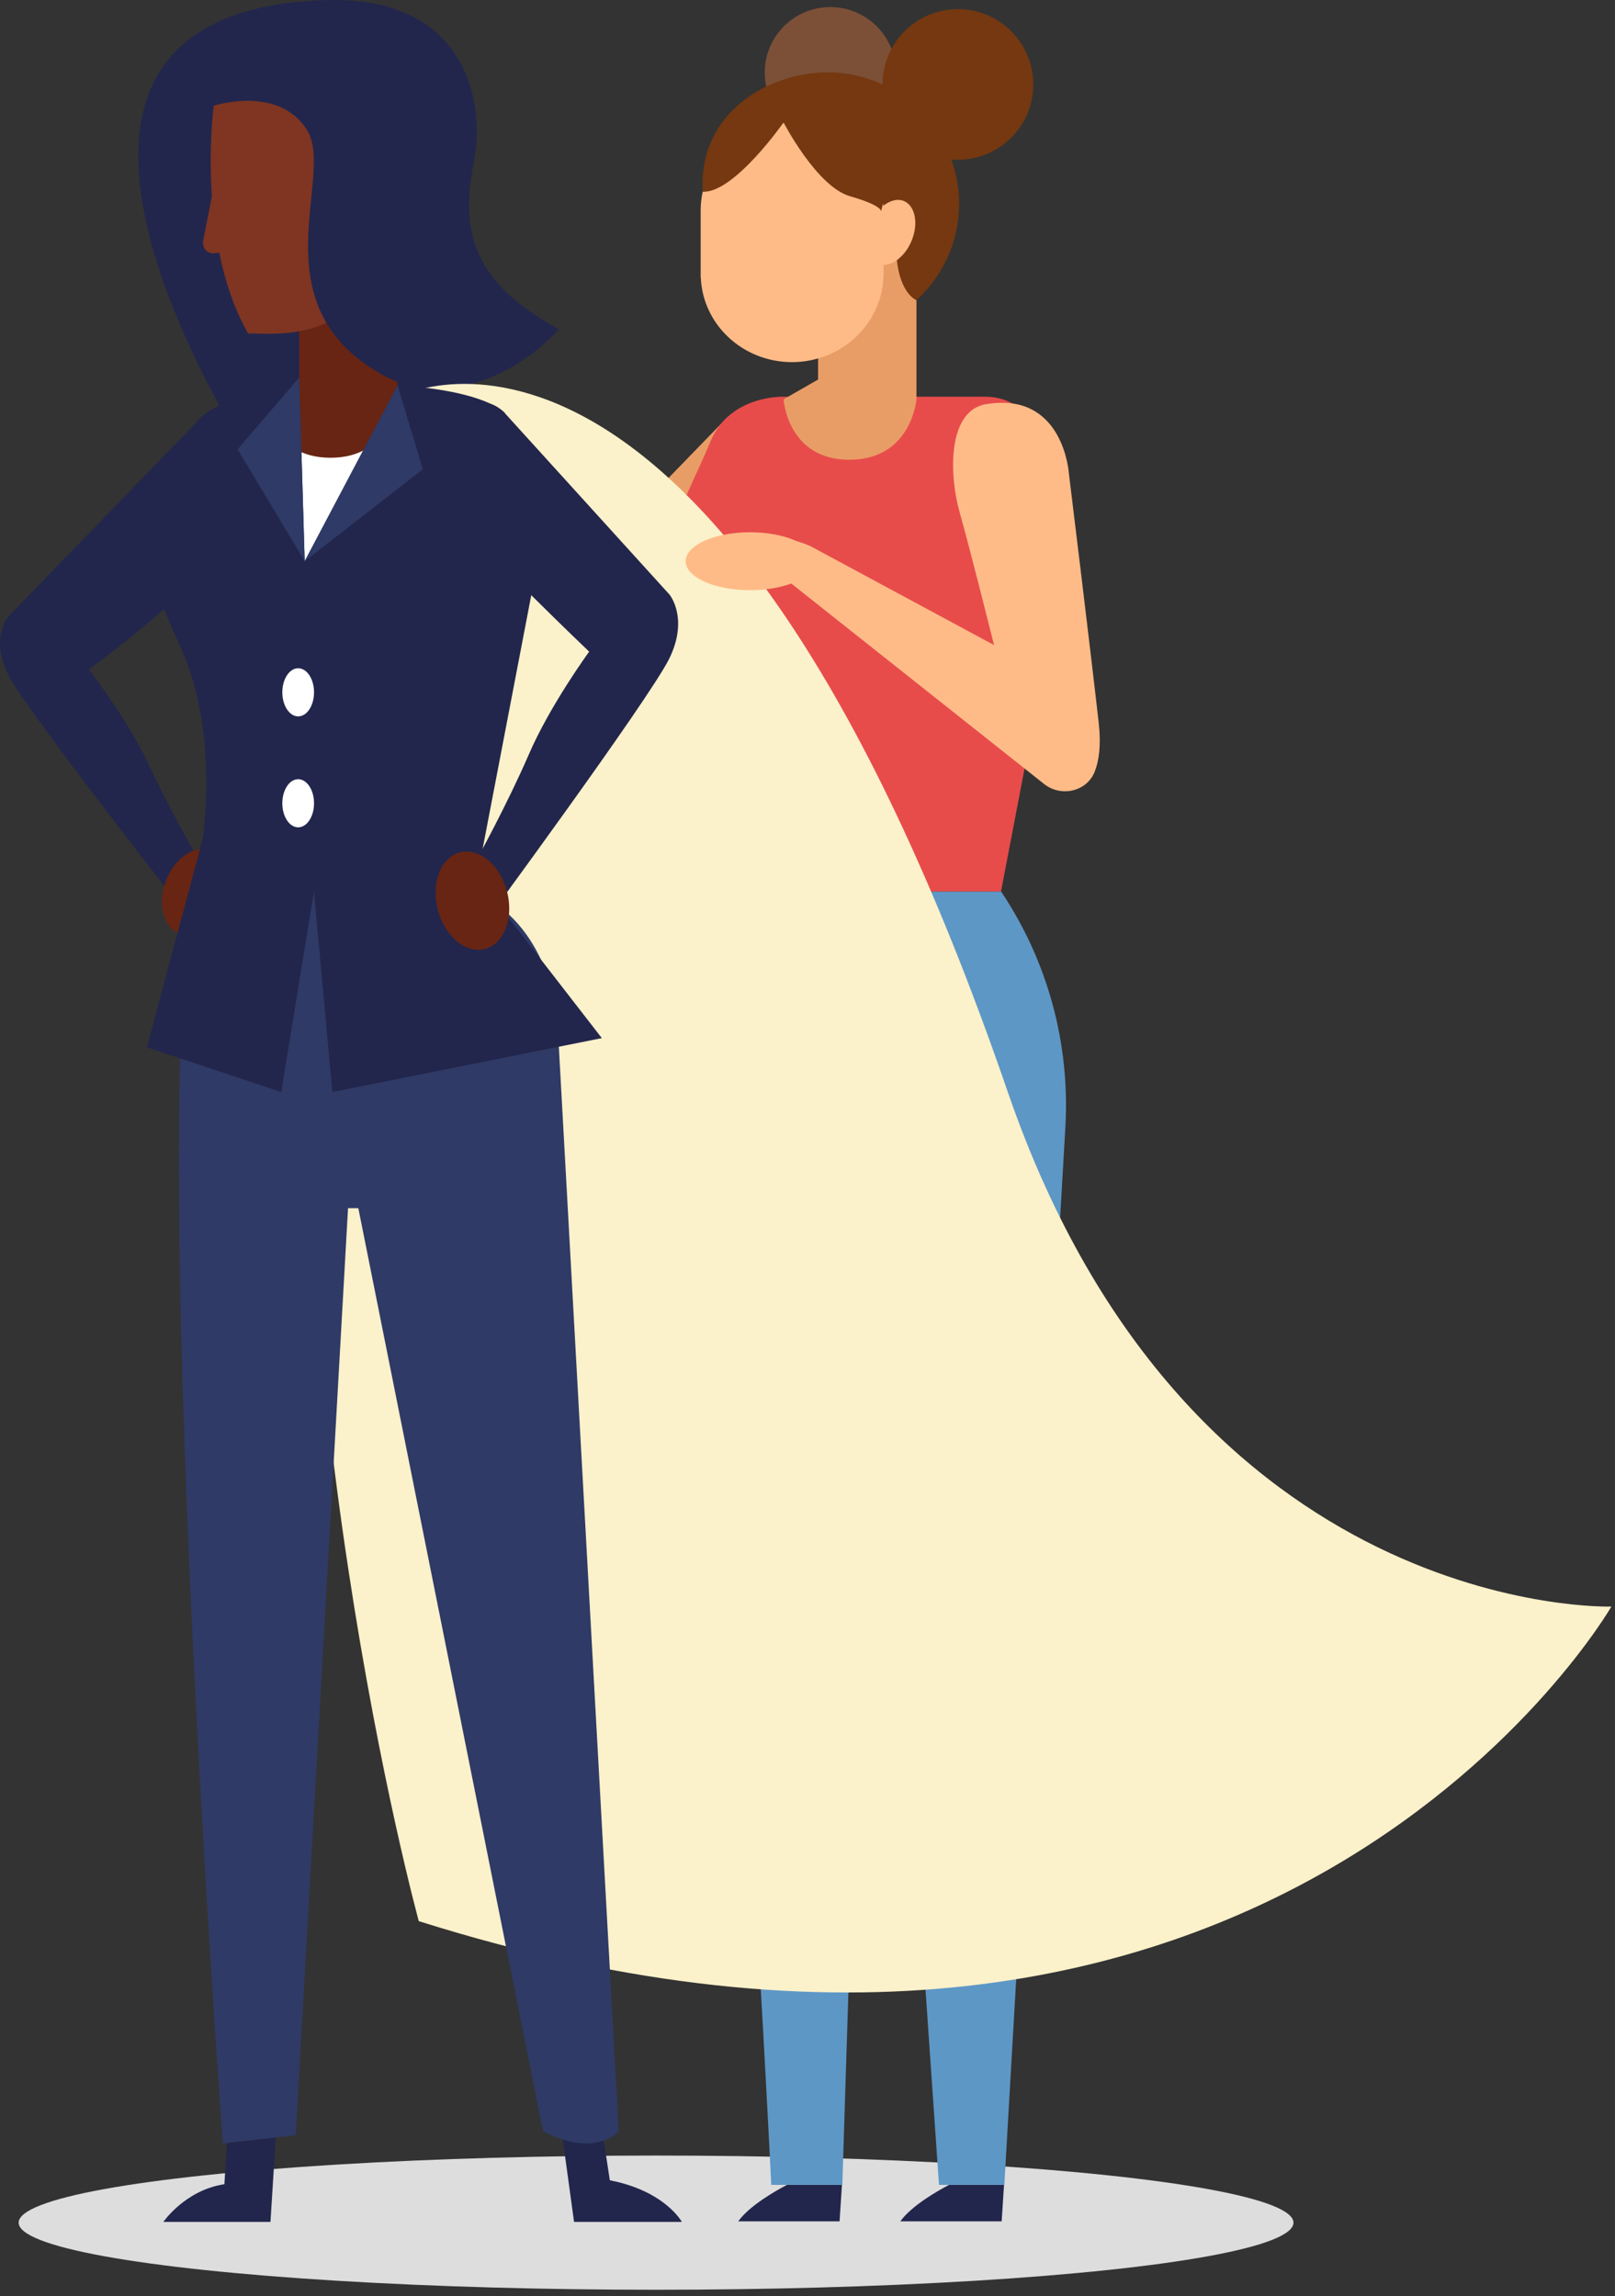 <?xml version="1.0" encoding="UTF-8"?>
<svg width="218px" height="310px" viewBox="0 0 218 310" version="1.1" xmlns="http://www.w3.org/2000/svg" xmlns:xlink="http://www.w3.org/1999/xlink">
    <rect x="0" y="0" width="218" height="310" fill="#333333" stroke="none"/>
    <title>icon-build-leaders</title>
    <g id="Desktop" stroke="none" stroke-width="1" fill="none" fill-rule="evenodd">
        <g id="02_purpose" transform="translate(-611, -1459)" fill-rule="nonzero">
            <g id="03_what-we-do" transform="translate(164, 1243)">
                <g id="build" transform="translate(379, 216)">
                    <g id="icon-build-leaders" transform="translate(68, 0)">
                        <ellipse id="Oval" fill="#DDDDDD" cx="88.559" cy="300.094" rx="86.04" ry="9.06"></ellipse>
                        <circle id="Oval" fill="#7C5037" cx="112.079" cy="9.804" r="8.85"></circle>
                        <path d="M74.899,69.264 C76.719,67.344 78.289,65.304 79.489,63.234 C73.569,60.934 55.039,53.394 62.489,52.034 C68.689,50.904 73.249,46.814 75.419,44.494 C74.999,44.224 74.579,43.954 74.119,43.684 C62.209,36.854 62.599,28.984 64.009,21.574 C65.419,14.164 63.219,-0.516 44.119,0.014 C-7.691,1.454 35.649,64.814 35.649,64.814 C35.649,64.814 35.339,125.224 68.749,107.574 C102.159,89.924 74.909,69.264 74.909,69.264 L74.899,69.264 Z" id="Path" fill="#22264C"></path>
                        <g id="Group" transform="translate(71.08, 1.234)">
                            <path d="M58.809,103.62 L36.469,71.66 C31.639,76.48 29.989,79.52 23.979,81.99 C27.419,85.86 38.819,99.92 42.419,103.62 C50.299,111.72 58.809,103.62 58.809,103.62 Z" id="Path" fill="#F78665"></path>
                            <path d="M27.159,55.05 L1.169,81.87 C1.169,81.87 -1.461,84.82 1.169,89.91 C3.799,95 27.159,124.7 27.159,124.7 L27.159,115.34 C27.159,115.34 23.019,108.28 20.139,102.05 C17.259,95.81 12.009,89.08 12.009,89.08 C12.009,89.08 22.679,81.2 24.979,77.92 C27.279,74.64 27.169,55.04 27.169,55.04 L27.159,55.05 Z" id="Path" fill="#E99D66"></path>
                            <path d="M28.569,298.68 C30.119,296.53 33.689,294.52 35.149,293.76 L42.569,293.76 C42.359,296.94 42.249,298.68 42.249,298.68 L28.569,298.68 Z" id="Path" fill="#22264C"></path>
                            <path d="M50.449,298.68 C51.999,296.53 55.569,294.52 57.029,293.76 L64.449,293.76 C64.239,296.94 64.129,298.68 64.129,298.68 L50.449,298.68 Z" id="Path" fill="#22264C"></path>
                            <path d="M33.019,293.76 L42.619,293.76 L46.719,164.1 L55.669,293.76 L64.489,293.76 L72.729,150.93 C73.379,139.67 70.329,128.5 64.049,119.13 L26.139,119.13 C26.139,119.13 21.869,130.95 26.139,185.22 C30.409,239.49 33.029,293.76 33.029,293.76 L33.019,293.76 Z" id="Path" fill="#5D97C6"></path>
                            <path d="M64.039,119.13 L72.229,76.4 C72.229,76.4 73.889,52.33 61.909,52.33 L34.989,52.33 C34.989,52.33 27.509,51.89 24.809,58.4 C20.529,68.74 17.169,70.46 24.229,85.73 C31.079,100.55 26.129,119.13 26.129,119.13 L64.039,119.13 L64.039,119.13 Z" id="Path" fill="#E74C4B"></path>
                            <path d="M52.619,33.41 C50.259,32.14 49.839,29.27 49.839,29.27 L49.819,29.27 C49.189,29.71 48.529,29.97 47.889,29.97 L47.889,31.79 L47.859,31.79 C47.779,33.71 47.249,35.51 46.379,37.12 C44.889,39.88 42.399,42.05 39.349,43.16 L39.349,50.01 L34.689,52.68 C34.689,52.68 35.189,60.84 43.579,60.84 C51.969,60.84 52.629,52.68 52.629,52.68 L52.629,33.42 L52.629,33.42 L52.619,33.41 Z" id="Path" fill="#E99D66"></path>
                            <path d="M62.019,53.33 C56.709,54.23 57.079,63.1 58.439,67.87 C59.799,72.64 63.099,85.86 63.099,85.86 L38.479,72.59 C38.479,72.59 29.679,68.03 23.159,75.84 C23.159,75.84 30.509,79.84 35.539,77.4 L69.859,104.62 C72.129,106.42 75.599,105.66 76.679,102.98 C77.269,101.5 77.569,99.39 77.229,96.36 C76.059,85.98 73.199,62.65 73.199,62.65 C73.199,62.65 72.479,51.57 62.029,53.34 L62.019,53.33 Z" id="Path" fill="#FEBB87"></path>
                            <path d="M68.399,10.18 C68.399,4.56 63.839,-7.10542736e-15 58.219,-7.10542736e-15 C52.599,-7.10542736e-15 48.049,4.55 48.049,10.16 C45.799,9.13 43.299,8.53 40.659,8.53 C32.759,8.53 23.159,13.88 23.779,24.65 C26.149,21.3 30.149,15.3 34.689,15.3 C41.739,15.3 47.479,20.63 47.849,27.32 C48.819,26.56 49.909,26.25 50.829,26.64 C52.479,27.34 52.239,28.79 51.179,31.3 C50.679,32.49 50.819,33.29 49.989,33.88 L49.989,33.88 C49.989,33.88 50.259,38.04 52.619,39.31 C56.159,36.07 58.389,31.43 58.389,26.25 C58.389,24.16 58.009,22.16 57.339,20.3 C57.629,20.33 57.919,20.34 58.219,20.34 C63.839,20.34 68.399,15.78 68.399,10.16 L68.399,10.18 Z" id="Path" fill="#753810"></path>
                            <path d="M50.939,25.91 C50.079,25.55 49.059,25.83 48.149,26.55 C47.809,20.28 42.439,15.3 35.839,15.3 C31.599,15.3 27.859,17.36 25.639,20.5 C24.289,22.4 23.499,24.7 23.499,27.18 L23.499,36.25 L23.519,36.25 C23.779,42.59 29.189,47.66 35.839,47.66 C37.379,47.66 38.839,47.38 40.199,46.88 C43.049,45.84 45.389,43.82 46.779,41.23 C47.589,39.72 48.089,38.04 48.159,36.24 L48.179,36.24 L48.179,34.54 C48.779,34.54 49.399,34.3 49.989,33.88 C50.769,33.32 51.479,32.45 51.949,31.33 C52.939,28.99 52.479,26.56 50.939,25.91 L50.939,25.91 Z" id="Path" fill="#FEBB87"></path>
                        </g>
                        <path d="M53.669,53.634 C53.669,53.634 95.939,30.834 136.039,147.444 C160.549,218.714 217.509,216.914 217.509,216.914 C217.509,216.914 172.029,295.884 56.529,259.384 C56.529,259.384 35.859,184.054 42.409,104.924 C48.959,25.794 53.659,53.634 53.659,53.634 L53.669,53.634 Z" id="Path" fill="#FBF1CA"></path>
                        <path d="M58.799,104.924 L36.459,72.964 C31.629,77.784 29.979,80.824 23.969,83.294 C27.409,87.164 38.809,101.224 42.409,104.924 C50.289,113.024 58.799,104.924 58.799,104.924 Z" id="Path" fill="#F78665"></path>
                        <path d="M27.159,56.364 L1.169,83.184 C1.169,83.184 -1.461,86.134 1.169,91.224 C3.799,96.314 27.159,126.014 27.159,126.014 L27.159,116.654 C27.159,116.654 23.019,109.594 20.139,103.364 C17.259,97.134 12.009,90.394 12.009,90.394 C12.009,90.394 22.679,82.514 24.979,79.234 C27.279,75.954 27.169,56.354 27.169,56.354 L27.159,56.364 Z" id="Path" fill="#22264C"></path>
                        <path d="M39.489,80.994 C40.489,81.994 43.489,81.994 44.489,80.994 C53.629,74.594 55.259,63.194 58.519,53.644 L35.189,53.644 C34.049,63.054 32.179,73.694 39.489,80.994 L39.489,80.994 Z" id="Path" fill="#FFFFFF"></path>
                        <path d="M61.899,53.644 L58.519,53.644 C55.259,63.194 53.629,74.594 44.489,80.994 C43.489,81.994 40.489,81.994 39.489,80.994 C32.189,73.694 34.049,63.054 35.189,53.644 L34.979,53.644 C34.979,53.644 27.499,53.204 24.799,59.714 C20.519,70.054 17.159,71.774 24.219,87.044 C31.069,101.864 26.119,120.444 26.119,120.444 L64.029,120.444 L72.219,77.714 C72.219,77.714 73.879,53.644 61.899,53.644 L61.899,53.644 Z" id="Path" fill="#22264C"></path>
                        <path d="M53.659,34.374 C51.299,33.104 50.879,30.234 50.879,30.234 L50.859,30.234 C50.229,30.674 49.569,30.934 48.929,30.934 L48.929,32.754 L48.899,32.754 C48.819,34.674 48.289,36.474 47.419,38.084 C45.929,40.844 43.439,43.014 40.389,44.124 L40.389,50.974 L35.729,53.644 C35.729,53.644 36.229,61.804 44.619,61.804 C53.009,61.804 53.669,53.644 53.669,53.644 L53.669,34.384 L53.669,34.384 L53.659,34.374 Z" id="Path" fill="#682513"></path>
                        <path d="M68.139,55.774 L90.369,80.274 C90.369,80.274 92.999,83.424 90.369,88.864 C87.739,94.294 64.379,126.014 64.379,126.014 L64.379,116.024 C64.379,116.024 68.519,108.484 71.399,101.824 C74.279,95.164 79.529,87.984 79.529,87.984 C79.529,87.984 64.719,73.854 62.419,70.344 C61.049,68.254 59.509,63.174 60.509,58.464 C61.039,55.954 64.769,52.344 68.129,55.764 L68.139,55.774 Z" id="Path" fill="#22264C"></path>
                        <path d="M75.769,287.424 L77.489,299.994 L92.039,299.994 C92.039,299.994 89.789,295.824 82.319,294.374 L81.329,287.894 L75.769,287.434 L75.769,287.424 Z" id="Path" fill="#22264C"></path>
                        <path d="M36.509,299.994 L22.049,299.994 C22.049,299.994 24.999,295.694 30.289,294.904 L30.819,286.304 L37.299,287.424 L36.509,299.994 Z" id="Path" fill="#22264C"></path>
                        <path d="M75.199,137.064 C75.199,137.064 74.059,124.704 64.029,120.444 L26.419,120.444 C26.419,120.444 24.859,124.584 24.519,137.064 C22.359,184.344 30.069,289.404 30.069,289.404 L39.919,288.284 L46.979,163.124 L48.369,163.124 L73.289,287.754 C80.469,291.454 83.529,287.754 83.529,287.754 L75.199,137.064 Z" id="Path" fill="#2F3A66"></path>
                        <ellipse id="Oval" fill="#682513" transform="translate(26.422, 120.453) rotate(-69.31) translate(-26.422, -120.453) " cx="26.422" cy="120.453" rx="6.02" ry="4.31"></ellipse>
                        <path d="M52.999,16.624 L34.709,10.974 L28.849,14.274 C28.849,14.274 28.139,19.624 28.599,26.504 L28.599,26.504 L27.419,32.544 C27.239,33.474 28.019,34.314 28.959,34.194 L29.599,34.114 C30.359,37.884 31.589,41.714 33.529,45.094 C33.069,44.594 43.649,46.834 48.299,40.064 C52.219,34.354 52.249,30.794 52.249,30.794 C52.249,30.794 54.609,31.924 56.209,29.024 C57.809,26.114 52.999,16.624 52.999,16.624 L52.999,16.624 Z" id="Path" fill="#7F3521"></path>
                        <path d="M28.849,14.274 C28.849,14.274 37.619,11.424 41.449,17.574 C45.279,23.724 34.679,40.914 51.359,50.464 C63.449,57.394 60.629,39.014 60.629,39.014 L60.629,24.774 L54.829,12.714 L48.899,9.224 L35.669,6.524 L28.429,11.974 L28.839,14.264 L28.849,14.274 Z" id="Path" fill="#22264C"></path>
                        <ellipse id="Oval" fill="#FEBB87" cx="101.249" cy="75.774" rx="8.69" ry="3.91"></ellipse>
                        <path d="M53.669,52.024 L41.129,75.764 L40.389,50.954 C40.389,50.954 34.879,53.204 30.019,54.554 C30.019,54.554 28.559,54.914 21.899,61.784 C15.239,68.654 22.169,82.194 22.169,82.194 L38.829,86.954 L60.209,85.814 L64.829,68.954 L68.149,55.764 C68.149,55.764 65.779,52.794 53.679,52.014 L53.679,52.014 L53.669,52.024 Z" id="Path" fill="#22264C"></path>
                        <polygon id="Path" fill="#22264C" points="19.829 141.404 27.409 113.094 43.569 113.094 37.959 147.444"></polygon>
                        <polygon id="Path" fill="#22264C" points="64.319 118.324 81.239 140.164 44.869 147.444 42.379 120.364"></polygon>
                        <ellipse id="Oval" fill="#682513" transform="translate(63.771, 121.604) rotate(-14.38) translate(-63.771, -121.604) " cx="63.771" cy="121.604" rx="4.83" ry="6.73"></ellipse>
                        <ellipse id="Oval" fill="#FFFFFF" cx="40.249" cy="108.454" rx="2.14" ry="3.25"></ellipse>
                        <ellipse id="Oval" fill="#FFFFFF" cx="40.249" cy="93.474" rx="2.14" ry="3.25"></ellipse>
                        <polygon id="Path" fill="#2F3A66" points="53.669 52.024 57.069 63.364 41.129 75.774"></polygon>
                        <polygon id="Path" fill="#2F3A66" points="40.389 50.964 41.129 75.774 32.069 60.664"></polygon>
                        <path d="M105.769,16.534 C105.769,16.534 110.249,25.204 114.739,26.494 C119.229,27.784 118.929,28.554 118.929,28.554 L121.339,18.654 L109.059,14.654 L105.769,16.524 L105.769,16.534 Z" id="Path" fill="#753810"></path>
                        <path d="M105.769,16.534 C105.769,16.534 99.069,26.114 94.859,25.884 C94.859,25.884 94.649,15.854 105.769,16.534 Z" id="Path" fill="#753810"></path>
                    </g>
                </g>
            </g>
        </g>
    </g>
</svg>